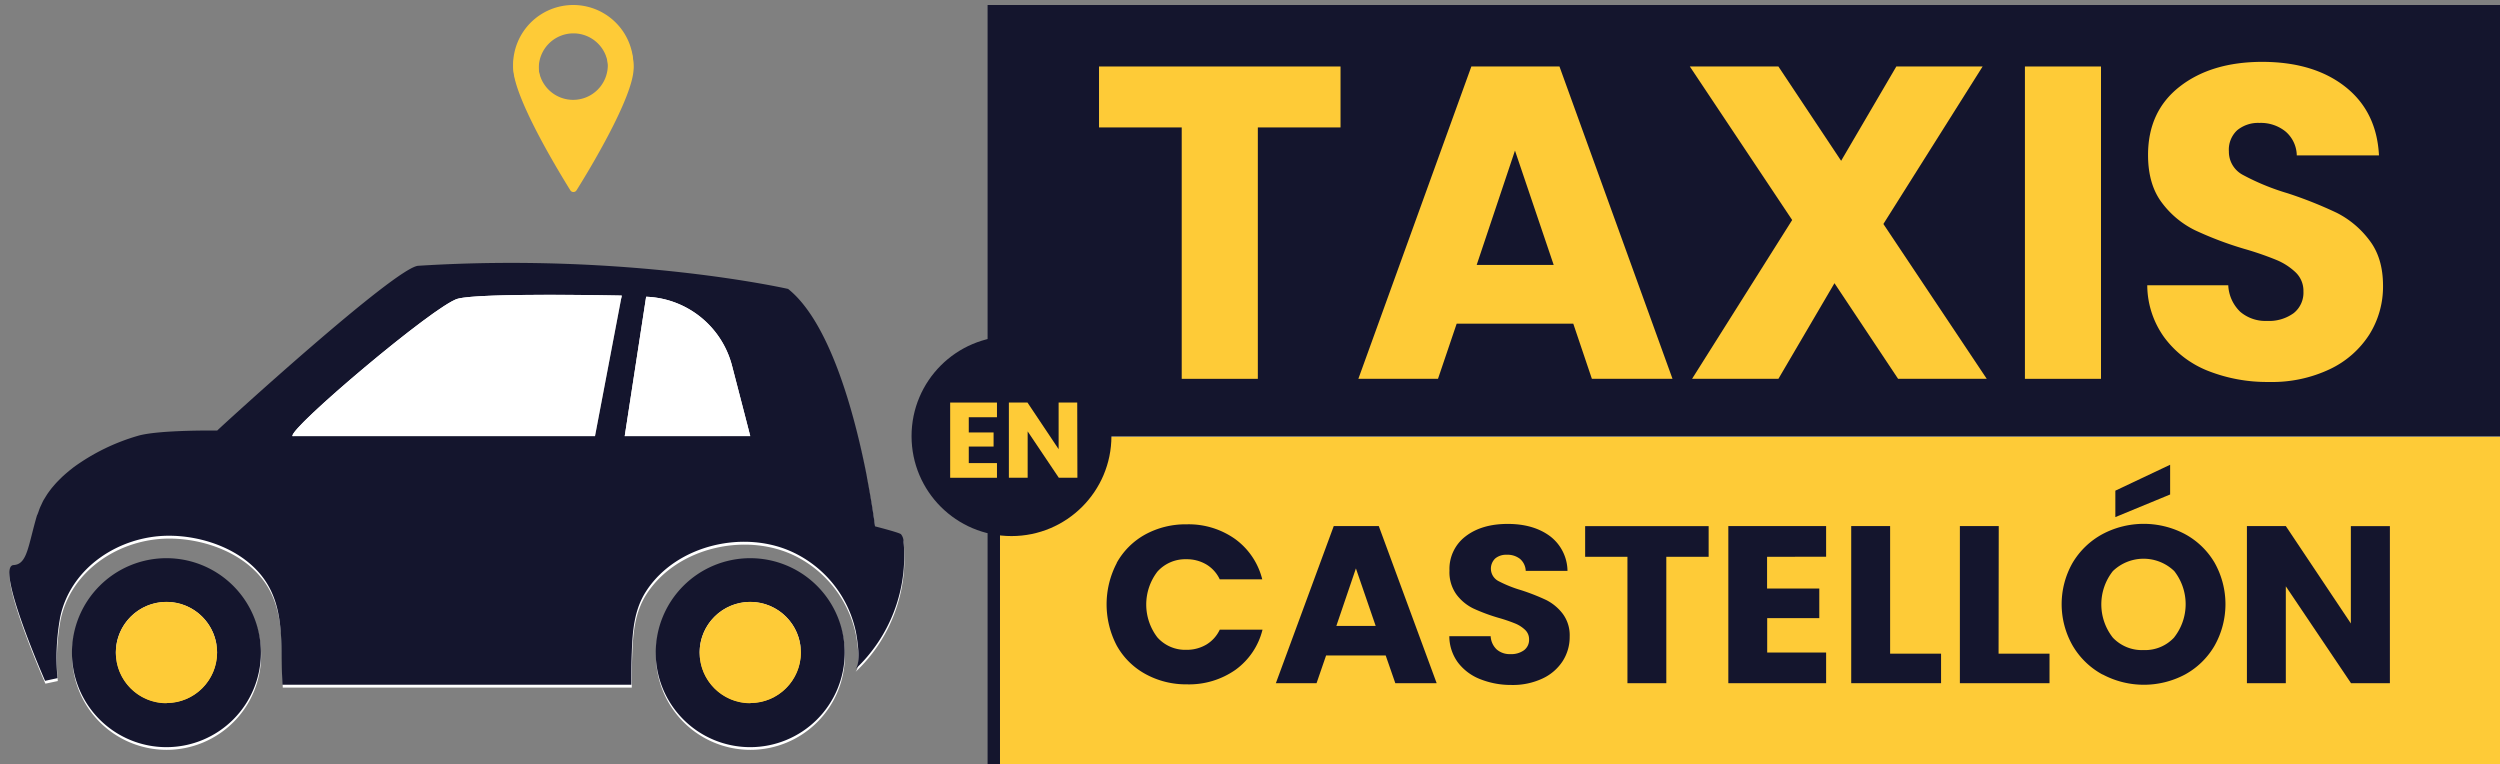<?xml version="1.0" encoding="UTF-8"?>
<svg xmlns="http://www.w3.org/2000/svg" id="Capa_1" data-name="Capa 1" viewBox="0 0 604.63 184.86">
  <rect x="0" y="0" width="604.63" height="184.86" fill="#808080" stroke="none"/>
  <defs>
    <style>.cls-1{fill:#fff;}.cls-2{fill:#fecb37;}.cls-3{fill:#14152d;}.cls-4{fill:#404898;}.cls-5{fill:none;stroke:#14152d;stroke-miterlimit:10;stroke-width:3px;}</style>
  </defs>
  <path class="cls-1" d="M181.49,135.65a22.85,22.85,0,1,0,22.85,22.85A22.85,22.85,0,0,0,181.49,135.65Zm0,35.09a12.25,12.25,0,1,1,12.25-12.24A12.24,12.24,0,0,1,181.49,170.74Z"></path>
  <circle class="cls-2" cx="181.49" cy="158.5" r="12.24"></circle>
  <path class="cls-1" d="M40.31,135.65A22.85,22.85,0,1,0,63.15,158.5,22.85,22.85,0,0,0,40.31,135.65Zm0,35.09A12.25,12.25,0,1,1,52.55,158.5,12.24,12.24,0,0,1,40.31,170.74Z"></path>
  <circle class="cls-2" cx="40.31" cy="158.5" r="12.24"></circle>
  <path class="cls-1" d="M9.12,125l0,.09c.06-.21.15-.41.22-.61C9.25,124.66,9.17,124.83,9.12,125Z"></path>
  <path class="cls-1" d="M218.57,131.64a2.8,2.8,0,0,0-.62-1.75c-.35-.34-4.62-1.47-6.27-1.9,0,0-.6-4.86-2-11.81h0a.36.36,0,0,1,0-.11c-.14-.7-.28-1.42-.44-2.17v0c-2.94-14.31-8.77-35.43-18.65-43.33,0,0-38.62-8.8-89.46-5.6-5.47.35-47.3,38.55-48.61,39.85,0,0-14.15-.19-19.16,1.28a50,50,0,0,0-15.53,7.59h0l-.35.28-.76.6-.77.66-.72.63c-.25.23-.49.47-.72.7l-.66.66-.67.75c-.2.23-.4.46-.58.69s-.42.53-.62.81-.34.45-.5.69-.37.58-.55.88-.29.46-.42.69-.32.65-.48,1-.22.44-.32.67-.28.75-.41,1.14c-.07.2-.16.4-.22.61h0c-2.22,7.48-2.35,12-5.7,12.2-4.61.19,7.6,28,7.6,28l3-.64a54.85,54.85,0,0,1,.68-14.82c2.57-12.05,14.28-19.52,26-19.63,8.46-.07,18.18,3.34,23.26,10.42,4.6,6.42,4.18,14.33,4.33,21.85l.14,3.76H152.8c0-2.6,0-5.2.11-7.8.18-5.2.57-10.33,3.46-14.8,7.31-11.33,24.1-15.11,36-9.2A27.57,27.57,0,0,1,207,153.51c.33,1.73,1.31,7.7-.17,9.07A37.55,37.55,0,0,0,218.57,131.64Zm-74.63-25.47H70.8c-1-1.71,34.42-31.71,39.94-33.22s39.68-.75,39.68-.75Zm7.2,0,5.18-33.7a22.31,22.31,0,0,1,20.78,16.7c1.85,7.11,3.75,14.45,4.39,17Z"></path>
  <path class="cls-2" d="M138.69,1.91a14.54,14.54,0,0,0-14.55,14.55c0,6.93,10.83,24.8,13.8,29.57a.88.88,0,0,0,1.49,0c3-4.77,13.81-22.64,13.81-29.57A14.54,14.54,0,0,0,138.69,1.91Zm0,22.94a8.39,8.39,0,1,1,8.39-8.39A8.39,8.39,0,0,1,138.69,24.85Z"></path>
  <path class="cls-3" d="M181.45,135a22.85,22.85,0,1,0,22.84,22.84A22.84,22.84,0,0,0,181.45,135Zm0,35.08a12.24,12.24,0,1,1,12.24-12.24A12.24,12.24,0,0,1,181.45,170Z"></path>
  <circle class="cls-2" cx="181.45" cy="157.8" r="12.24"></circle>
  <path class="cls-3" d="M40.26,135A22.85,22.85,0,1,0,63.1,157.8,22.84,22.84,0,0,0,40.26,135Zm0,35.08A12.24,12.24,0,1,1,52.5,157.8,12.24,12.24,0,0,1,40.26,170Z"></path>
  <circle class="cls-2" cx="40.26" cy="157.8" r="12.24"></circle>
  <path class="cls-4" d="M9.07,124.31a.36.36,0,0,0,0,.1c.06-.21.14-.41.21-.61C9.2,124,9.12,124.14,9.07,124.31Z"></path>
  <path class="cls-3" d="M218.52,130.94a2.8,2.8,0,0,0-.62-1.74c-.35-.35-4.62-1.47-6.27-1.9,0,0-.6-4.86-1.95-11.81h0s0-.08,0-.11c-.14-.7-.28-1.43-.43-2.17v0c-2.94-14.31-8.76-35.44-18.64-43.33,0,0-38.63-8.8-89.46-5.6-5.48.34-47.3,38.54-48.62,39.85,0,0-14.15-.2-19.16,1.27A50.19,50.19,0,0,0,17.81,113h0l-.34.27-.77.61-.77.65-.72.64-.72.7-.65.66c-.24.25-.46.5-.68.75l-.58.68c-.22.27-.42.54-.62.81s-.34.46-.5.7-.37.58-.55.88-.29.45-.42.69-.32.65-.48,1-.22.45-.31.67c-.16.38-.29.76-.42,1.15-.07.2-.15.4-.21.61H9c-2.22,7.47-2.35,12-5.69,12.19-4.62.2,7.59,28,7.59,28l3-.65a54.4,54.4,0,0,1,.67-14.81c2.57-12,14.28-19.52,26-19.63,8.46-.08,18.18,3.33,23.26,10.42,4.6,6.42,4.18,14.33,4.33,21.85l.14,3.76h84.39c0-2.6,0-5.2.11-7.8.18-5.2.57-10.33,3.46-14.8,7.31-11.33,24.1-15.12,36-9.2A27.55,27.55,0,0,1,207,152.82c.33,1.73,1.32,7.7-.17,9.06A37.53,37.53,0,0,0,218.52,130.94ZM143.9,105.48H70.75c-1-1.72,34.42-31.71,39.94-33.22s39.68-.76,39.68-.76Zm7.19,0,5.18-33.71a22.31,22.31,0,0,1,20.78,16.7c1.85,7.12,3.75,14.45,4.4,17Z"></path>
  <path class="cls-1" d="M156.27,71.77l-5.18,33.71h30.36c-.65-2.56-2.55-9.89-4.4-17A22.31,22.31,0,0,0,156.27,71.77Z"></path>
  <path class="cls-1" d="M110.69,72.26c-5.52,1.51-41,31.5-39.94,33.22H143.9l6.47-34S116.23,70.74,110.69,72.26Z"></path>
  <path class="cls-2" d="M138.64,1.21a14.55,14.55,0,0,0-14.55,14.55c0,6.94,10.84,24.81,13.81,29.58a.87.87,0,0,0,1.48,0c3-4.77,13.81-22.64,13.81-29.58A14.55,14.55,0,0,0,138.64,1.21Zm0,22.94A8.39,8.39,0,1,1,147,15.76,8.39,8.39,0,0,1,138.64,24.15Z"></path>
  <rect class="cls-2" x="240.35" y="105.67" width="364.28" height="79.19"></rect>
  <rect class="cls-3" x="240.35" y="1.21" width="364.28" height="104.27"></rect>
  <path class="cls-2" d="M324.21,16.08V30.82h-20v60.8H285.8V30.82h-20V16.08Z"></path>
  <path class="cls-2" d="M380.5,78.28H352.3l-4.52,13.34H328.52l27.33-75.54h21.31L404.5,91.62H385Zm-4.74-14.21L366.4,36.42l-9.26,27.65Z"></path>
  <path class="cls-2" d="M459.06,91.62,443.67,68.49,430.11,91.62H409.23l24.21-38.41L408.69,16.08h21.42l15.17,22.81,13.35-22.81H479.5l-24,38.09,25,37.45Z"></path>
  <path class="cls-2" d="M508.13,16.08V91.62h-18.4V16.08Z"></path>
  <path class="cls-2" d="M534,89.69a24.24,24.24,0,0,1-10.5-8A21.69,21.69,0,0,1,519.32,69h19.59a9.48,9.48,0,0,0,2.9,6.41,9.36,9.36,0,0,0,6.46,2.2,10.08,10.08,0,0,0,6.46-1.88,6.3,6.3,0,0,0,2.36-5.22,6.17,6.17,0,0,0-1.88-4.63,15.13,15.13,0,0,0-4.63-3,75.73,75.73,0,0,0-7.8-2.69,84.54,84.54,0,0,1-11.94-4.52,22.14,22.14,0,0,1-8-6.67q-3.33-4.41-3.33-11.52,0-10.55,7.64-16.52t19.91-6q12.48,0,20.12,6t8.18,16.63H555.48a7.78,7.78,0,0,0-2.69-5.76,9.48,9.48,0,0,0-6.35-2.1,7.93,7.93,0,0,0-5.38,1.78,6.41,6.41,0,0,0-2,5.11,6.34,6.34,0,0,0,3.44,5.71,56.56,56.56,0,0,0,10.76,4.41,100.66,100.66,0,0,1,11.89,4.73A22.65,22.65,0,0,1,573,58.05q3.35,4.31,3.34,11.08a21.79,21.79,0,0,1-3.28,11.73,23,23,0,0,1-9.53,8.4,32.59,32.59,0,0,1-14.74,3.12A38.88,38.88,0,0,1,534,89.69Z"></path>
  <path class="cls-3" d="M270.07,136.15a17.62,17.62,0,0,1,6.9-6.88,20.32,20.32,0,0,1,10-2.46,19.43,19.43,0,0,1,11.77,3.57,17.15,17.15,0,0,1,6.54,9.74H295a8.29,8.29,0,0,0-3.27-3.62,9.32,9.32,0,0,0-4.81-1.25,9.05,9.05,0,0,0-7,3,13.07,13.07,0,0,0,0,15.91,9,9,0,0,0,7,3,9.32,9.32,0,0,0,4.81-1.25,8.29,8.29,0,0,0,3.27-3.62h10.34a17,17,0,0,1-6.54,9.71A19.55,19.55,0,0,1,287,165.51,20.32,20.32,0,0,1,277,163a17.59,17.59,0,0,1-6.9-6.84,21.5,21.5,0,0,1,0-20Z"></path>
  <path class="cls-3" d="M335.13,158.52H320.72l-2.31,6.71h-9.84l14-38h10.89l14,38h-10Zm-2.42-7.14-4.78-13.91-4.73,13.91Z"></path>
  <path class="cls-3" d="M358,164.26a12.4,12.4,0,0,1-5.37-4,10.8,10.8,0,0,1-2.11-6.39h10a4.72,4.72,0,0,0,1.48,3.22,4.81,4.81,0,0,0,3.3,1.11,5.24,5.24,0,0,0,3.3-.95,3.13,3.13,0,0,0,1.21-2.62,3.08,3.08,0,0,0-1-2.33,7.65,7.65,0,0,0-2.37-1.51,38.23,38.23,0,0,0-4-1.36,43.83,43.83,0,0,1-6.11-2.27,11.27,11.27,0,0,1-4.07-3.36,9.18,9.18,0,0,1-1.7-5.79,9.89,9.89,0,0,1,3.9-8.3q3.9-3,10.18-3t10.28,3a10.69,10.69,0,0,1,4.18,8.36H369a4,4,0,0,0-1.38-2.9,4.89,4.89,0,0,0-3.24-1,4.09,4.09,0,0,0-2.75.89,3.4,3.4,0,0,0,.71,5.44,29.92,29.92,0,0,0,5.5,2.22,51.41,51.41,0,0,1,6.08,2.38,11.59,11.59,0,0,1,4,3.3,8.71,8.71,0,0,1,1.71,5.57,10.77,10.77,0,0,1-1.68,5.9,11.63,11.63,0,0,1-4.87,4.22,16.85,16.85,0,0,1-7.53,1.57A20.14,20.14,0,0,1,358,164.26Z"></path>
  <path class="cls-3" d="M413.24,127.24v7.42H403v30.57H393.6V134.66H383.37v-7.42Z"></path>
  <path class="cls-3" d="M427.37,134.66v7.68H440v7.15h-12.6v8.33h14.25v7.41H418v-38h23.65v7.42Z"></path>
  <path class="cls-3" d="M457.13,158.09h12.32v7.14H447.72v-38h9.41Z"></path>
  <path class="cls-3" d="M483.36,158.09h12.32v7.14H474v-38h9.4Z"></path>
  <path class="cls-3" d="M508.47,163.12a18.66,18.66,0,0,1-7.21-7,20.22,20.22,0,0,1,0-20,18.82,18.82,0,0,1,7.21-6.93,21.27,21.27,0,0,1,20,0,18.53,18.53,0,0,1,7.15,6.93,20.46,20.46,0,0,1,0,20,18.57,18.57,0,0,1-7.15,7,21.21,21.21,0,0,1-19.94,0Zm17.38-9a13,13,0,0,0,0-16,10.71,10.71,0,0,0-14.85,0,13,13,0,0,0,0,16.1,9.67,9.67,0,0,0,7.45,3A9.55,9.55,0,0,0,525.85,154.14Zm-1-34.53-13.25,5.47v-6.39l13.25-6.27Z"></path>
  <path class="cls-3" d="M578,165.23h-9.4L552.83,141.8v23.43h-9.41v-38h9.41l15.73,23.55V127.24H578Z"></path>
  <line class="cls-5" x1="240.35" y1="1.21" x2="240.35" y2="184.86"></line>
  <circle class="cls-3" cx="244.63" cy="105.48" r="24.17"></circle>
  <path class="cls-2" d="M234.3,100.91v3.68h6V108h-6v4h6.82v3.55H229.8V97.36h11.32v3.55Z"></path>
  <path class="cls-2" d="M260.57,115.54h-4.5l-7.53-11.21v11.21H244V97.36h4.5l7.53,11.27V97.36h4.5Z"></path>
</svg>
